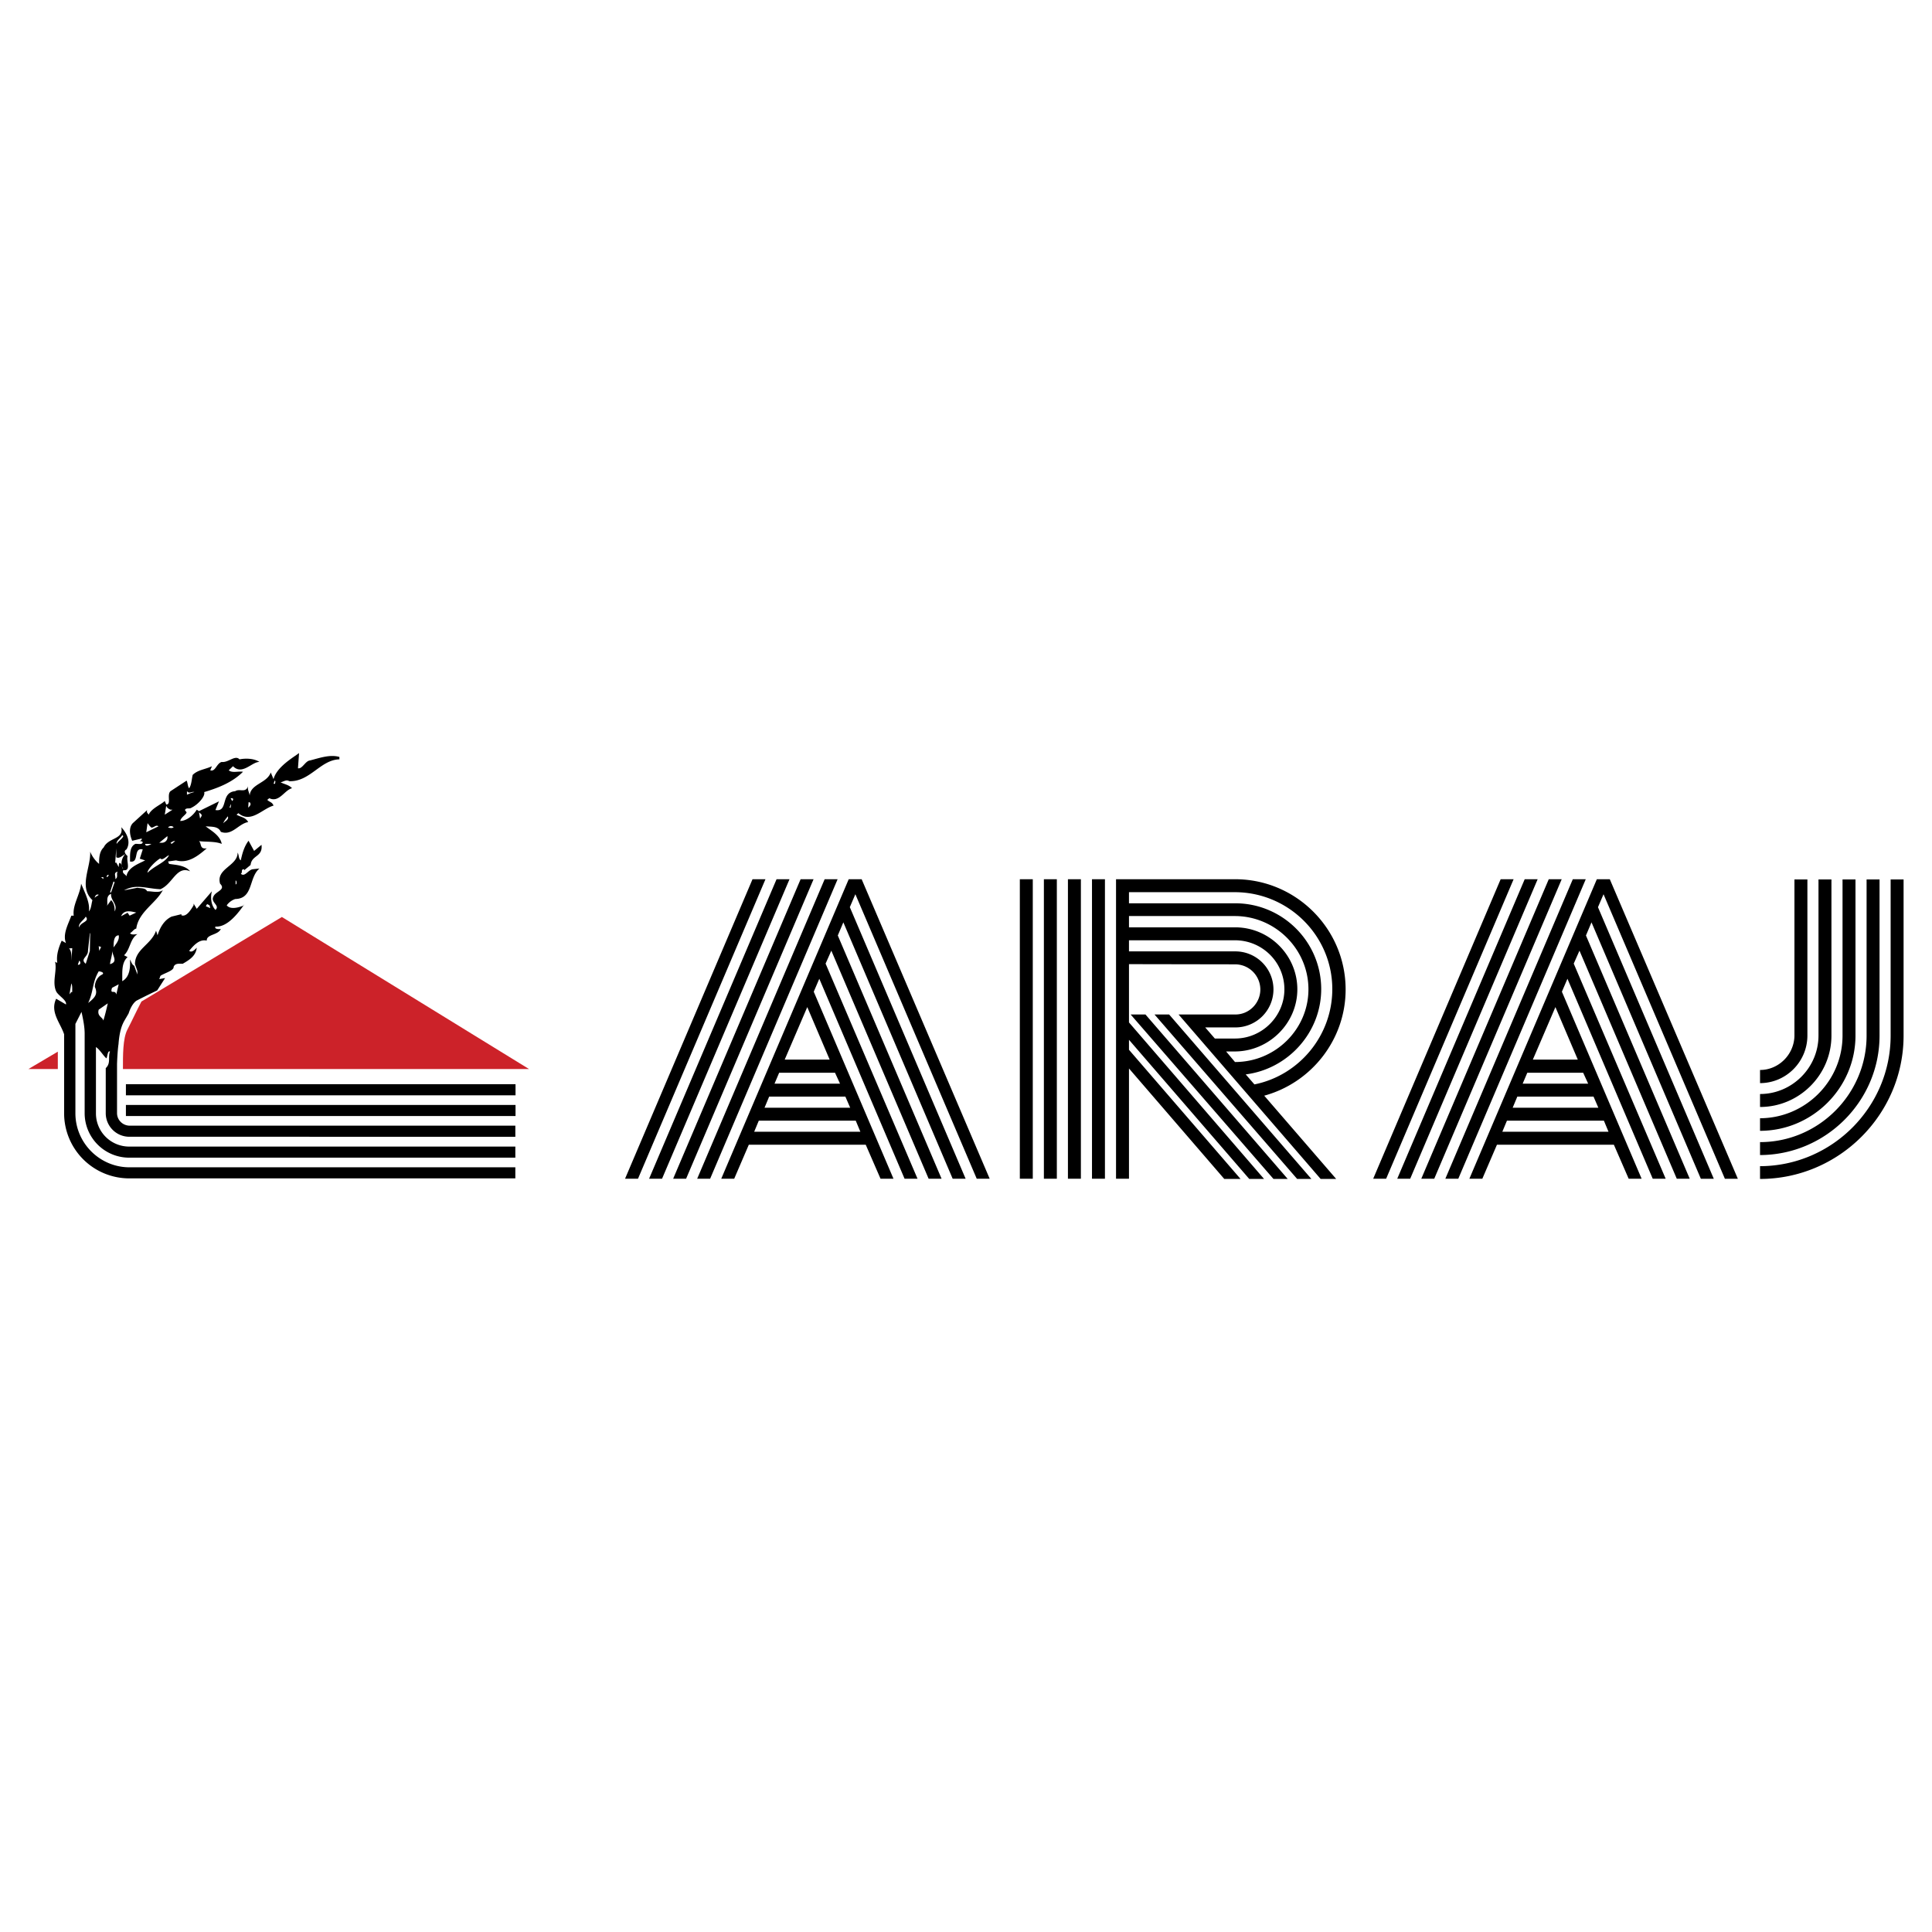 <svg xmlns="http://www.w3.org/2000/svg" width="2500" height="2500" viewBox="0 0 192.756 192.756"><path fill="#fff" d="M0 192.756h192.756V0H0v192.756z"/><path d="M14.112 99.922l14.01-8.435 24.659 15.171H12.266c0-1.348-.018-3.045.443-3.932.554-1.07.831-1.714 1.403-2.804zm-8.343 5.002v1.734H2.835l2.934-1.734z" fill-rule="evenodd" clip-rule="evenodd" fill="#cc2229"/><path d="M51.434 111.348H12.562v-1.107h38.872v1.107zm-38.872 0h38.872-38.872zm38.872-2.069H12.562v-1.107h38.872v1.107zm-38.872 0h38.872-38.872zm14.877-31.082h-.148l.111-.313c.129.018.037.239.037.313zm-8.048.831c-.24.037-.48.147-.738.258v-.35c.258.313.424 0 .738.092zm3.858.664c.037.111-.037.185-.092.222l-.148-.277c.111 0 .203 0 .24.055zm1.661.351c.203.221 0 .388-.148.535l.037-.535h.111zm-1.901.221h.037l-.037.314h-.111l.111-.314zm-5.999.517h.203l-.775.5.148-.905c.036.165.184.313.424.405zm3.083.665l-.13.221-.11-.627c.11.129.35.203.24.406zm2.639 0c.129.351-.314.498-.461.701.073-.24.313-.517.461-.701zm-7.623 1.126c.258 0 .461-.314.701-.13l-1.218.591.129-.904c.111.129.222.313.388.443zm2.215-.037c-.186.147-.425.037-.554.037.056-.13.351-.24.554-.037zm-5.02.886c-.111.277-.5.498-.665.775-.074-.314.461-.628.554-.886l.111.111zm3.82.664h-.24l.812-.664c.074.35-.184.664-.572.664zm.997.111l-.111-.111c.111-.037.24-.203.462-.166l-.351.277zm-2.012 0c-.129.074-.591.35-.628 0h.628zm-3.507 1.329c.277.184.591-.148.886-.314-.388.461-.498 1.052-.184 1.514-.204-.148-.074-.462-.351-.646-.148.11-.074.259-.111.424l-.24-.443-.111.019.111-1.439v.885zm5.261-.203c-.352.738-1.403 1.016-2.143 1.753-.037-.295.739-1.125 1.274-1.438.204.275.592-.223.869-.315zm-5.372 2.381c.111-.24-.24-.628.259-.739-.185.203.092.591-.259.739zm-.738-.425l.111.037-.166.203-.074-.092.129-.148zm-.443.425l-.221-.185h.221v.185zm13.29.461l-.093.092v-.424c.129.111.093.221.093.332zm-12.275-.221l.111.074-.351 1.015h-.111l.351-1.089zm.111 2.99c.018-.462-.074-.849-.351-1.126l-.461.628c.24-.204-.185-1.016.461-1.256-.074.665.72 1.052.351 1.754zm-1.588-1.661c-.146.147-.275.147-.387.295-.037-.037.111-.424.387-.295zm10.688 1.144l.129-.221.24.129.074.277-.443-.185zm-6.94.627l-.665.314-.203-.295-.646.351c.295-.702.997-.48 1.514-.37zM7.91 92.539c-.166-.388.425-.702.646-1.089.443.535-.572.535-.646 1.089zm3.932.775c.111.498-.351.96-.517 1.218.037-.258-.074-1.181.517-1.218zm-1.938 1.55l-.057-.46.241.074-.184.386zm-2.695-.258l-.092 1.237c0-.425.074-.979-.295-1.292.11.129.258.036.387.055zm3.765 1.587c.037-.387.204-.775.24-1.367-.036.518.628 1.127-.24 1.367zm-2.196-1.347c.018.646-.83.812-.222 1.31l.407-1.273.036-1.772h-.036l-.185 1.735zm-1.015 1.403l.147-.406c.167.129.148.462-.147.406zm8.49-7.457c-.664 1.31-2.436 2.178-2.657 3.857-.241.037-.37.314-.628.462.221.203.498.092.738.092-.738.462-.701 1.514-1.329 2.104l.351.185c-.665.591-.498 1.661-.535 2.399.812-.424.812-1.531.775-2.159.148.258.186.499.424.627l.314.867v-.35l-.24-.684c0-1.496 1.643-1.957 2.104-3.34l.148.461c.24-.775.665-1.514 1.403-1.864l.978-.24v.11c.518.203.979-.609 1.218-.996v-.167l.314.517 1.514-1.753c-.129.425-.166 1.31.35 1.864.499-.461-.516-.738-.203-1.329.203-.535 1.292-.664.665-1.292-.425-1.513 1.753-1.753 1.753-3.101.148.259.074.609.314.776.148-.702.351-1.403.775-1.957l.554 1.015.738-.609c.148 1.237-.978.997-1.089 2.012l-.627.517-.037-.092c-.351 0-.092.35-.314.442.388.388.738-.387 1.2-.442l.664-.074c-1.089.904-.59 3.008-2.418 3.045a1.73 1.73 0 0 0-.849.628c.351.461 1.237.221 1.717 0l.037-.093c-.517.739-1.643 2.308-2.88 2.215-.129.24.277.277.536.24-.277.628-1.44.517-1.403 1.163-.775-.184-1.366.554-1.754 1.015.277.24.628-.184.757-.312-.092.793-.664 1.181-1.403 1.605-.35 0-.738-.073-.904.296.037.388-.849.608-1.292.886-.074.092-.074.203-.148.35l.591-.109-.794 1.236s-1.089.518-2.049 1.014c0 0-.461.24-.793 1.258 0 .037-.499.83-.573 1.031-.35.74-.424 1.811-.442 2.051-.111.756-.148 1.992-.148 1.992v4.893c0 .682.554 1.236 1.236 1.254h38.503v1.107H12.912a2.355 2.355 0 0 1-2.362-2.361v-4.486c.535-.498.203-1.088.424-1.662-.239-.092-.239.426-.35.684-.24-.146-.665-.887-1.052-1.125v6.607a3.312 3.312 0 0 0 3.34 3.322h38.503v1.107H12.912a4.442 4.442 0 0 1-4.466-4.447v-7.92c0-.701-.148-1.42-.314-2.178l-.609 1.199v8.916c0 2.973 2.436 5.391 5.389 5.391h38.503v1.105H12.912a6.5 6.5 0 0 1-6.515-6.514v-7.863c-.388-1.164-1.421-2.215-.794-3.545l.979.572c.11-.424-.776-.885-.979-1.311-.424-.941.111-2.066-.111-2.953.074.037.111.094.222.094-.111-.74.129-1.496.443-2.198l.425.24c-.351-.887.221-1.864.535-2.732h.24c-.148-1.033.627-2.085.738-3.193.351.868.904 1.883.775 2.769.24-.277.24-.738.351-1.126-1.403-1.329-.148-3.23-.222-4.836.185.48.573.978.887 1.218 0-.48 0-1.218.461-1.643.48-1.015 2.03-.775 1.753-2.011.48.498 1.016 1.402.517 2.215-.387.184 0 .572.111.664-.148.498.388 1.514-.424 1.403-.167.314.202.388.313.609.148-.886 1.2-1.237 1.864-1.586l-.535-.167.296-.922c-.997-.24-.296 1.402-1.274 1.199.037-.424-.129-1.439.535-1.753.24-.038.701.129.739-.185-.111-.092-.185-.092-.296-.092.037-.037.258-.111.185-.258l-.942.222c-.258-.609-.35-1.31.056-1.753l1.439-1.312c-.092.259.074.314.148.462.277-.628 1.2-.979 1.606-1.366l.148.35c.535 0 .036-.978.424-1.328l1.606-1.053c.111.166.111.628.258.757.24-.35.24-.867.351-1.329.518-.517 1.292-.554 1.92-.867l-.166.406c.516.184.627-.702 1.144-.831.646.092 1.347-.738 1.772-.258.627-.129 1.458-.093 1.993.258-.738-.037-1.716 1.366-2.639.425l-.425.406c.333.295.923.074 1.422.148-1.126 1.125-2.603 1.642-3.876 2.03.146.387-.591 1.236-1.256 1.55-.203.166-.535-.037-.665.24l.167.222c0 .203-.591.516-.628.867.591 0 1.273-.517 1.643-1.126l.222.148 1.993-.979-.351.867c1.329.222.462-1.753 1.975-1.882.443-.296 1.052.239 1.292-.536-.11.388.111.628.148.978.092-1.181 1.717-1.218 2.104-2.307l.277.665c.314-1.237 2.049-2.215 2.547-2.603l-.11 1.514c.424.11.738-.739 1.199-.775.942-.24 1.994-.628 2.935-.351v.24c-1.883.037-2.935 2.252-5.001 2.178-.314-.203-.591.074-.869.11.388.204.813.241 1.146.591-.757.185-1.292 1.477-2.27.997l-.203.166c.239.24.479.203.627.572-1.126.314-2.252 1.809-3.507.757l-.185.148c.388.24.885.24 1.163.738-.979.166-1.605 1.403-2.731.978-.259-.591-.959-.498-1.514-.554.462.388 1.44.868 1.606 1.754-.665-.277-1.643-.185-2.27-.277.276.24.037.831.775.72-.849.738-1.864 1.55-3.064 1.2l-.794.11.093.24c.627.111 1.586.111 2.104.739-1.366-.59-1.735 1.292-2.972 1.791-1.477-.074-2.399-.554-3.618.111l1.329-.259c.351.074.775-.018.978.351.424-.02 1.218.221 1.568-.13zm-6.054 8.435c-.461.203-.738.738-.738 1.236.351.738-.037 1.107-.665 1.605.554-1.162.388-2.029 1.052-3.156.148 0 .628.111.351.315zm-2.99 1.753c-.129-.037-.166.111-.277.221l.186-1.088c.128.241.073.592.091.867zm4.393.241c-.111-.553-.664.074-.424-.664l.664-.352-.24 1.016zm-1.292 2.601c-.074-.35-.646-.424-.462-1.088l.905-.629c-.129.592-.314 1.331-.443 1.717zM82.276 87.721h1.293L70.85 117.603h-1.292l12.718-29.882zm-2.399 0h1.292l-12.717 29.882H67.16l12.717-29.882zm-2.4 0h1.292l-12.717 29.882H64.76l12.717-29.882zm-2.399 0h1.292l-12.717 29.882h-1.292l12.717-29.882zm3.212 17.996h4.485l-2.234-5.24-2.251 5.24zm-1.016 2.4h6.534l-.498-1.09h-5.574l-.462 1.09zm-.996 2.399h8.545l-.48-1.107h-7.604l-.461 1.107zm-1.034 2.4h10.595l-.462-1.107h-9.672l-.461 1.107zm-.535 1.293h11.665l1.477 3.395h1.292l-7.956-18.66.554-1.293 8.509 19.953h1.292l-9.173-21.465.572-1.292 9.709 22.757h1.292L83.587 93.332l.554-1.31 10.908 25.582h1.292L84.787 90.508l.553-1.292 12.109 28.387h1.292L85.968 87.721h-1.292l-12.717 29.882h1.292l1.458-3.394zM156.919 87.721h1.292l-12.717 29.882h-1.292l12.717-29.882zm-2.399 0h1.292l-12.718 29.882h-1.292l12.718-29.882zm-2.4 0h1.292l-12.717 29.882h-1.292l12.717-29.882zm-2.399 0h1.292l-12.718 29.882h-1.292l12.718-29.882zm3.211 17.996h4.485l-2.233-5.24-2.252 5.24zm-1.015 2.4h6.534l-.498-1.09h-5.575l-.461 1.09zm-.997 2.399h8.546l-.479-1.107h-7.604l-.463 1.107zm-1.033 2.4h10.595l-.461-1.107h-9.673l-.461 1.107zm-.536 1.293h11.666l1.477 3.395h1.292l-7.955-18.66.554-1.293 8.51 19.953h1.291l-9.174-21.465.573-1.292 9.708 22.757h1.292l-10.354-24.271.554-1.31 10.909 25.582h1.291L159.43 90.51l.555-1.292 12.107 28.387h1.292L160.61 87.721h-1.293L146.6 117.603h1.292l1.459-3.394zM175.599 106.752c1.863 0 3.414-1.551 3.433-3.434V87.74h1.292v15.579c0 2.604-2.122 4.744-4.725 4.744v-1.311zm0 3.691v-1.293c3.192 0 5.832-2.621 5.832-5.832V87.74h1.292v15.579c0 3.929-3.212 7.124-7.124 7.124zm0 2.379v-1.254c4.521-.018 8.231-3.709 8.231-8.25V87.74h1.292v15.579c0 5.222-4.3 9.503-9.523 9.503zm0 2.418v-1.291c5.832 0 10.631-4.779 10.631-10.631V87.74h1.293v15.579c-.001 6.552-5.372 11.904-11.924 11.921zm0 2.383v-1.273c7.161-.018 13.03-5.869 13.03-13.031V87.74h1.292v15.579c0 7.88-6.46 14.304-14.322 14.304zM108.948 87.721h1.292v29.882h-1.292V87.721zm-2.4 0h1.292v29.882h-1.292V87.721zm-2.399 0h1.292v29.882h-1.292V87.721zm-2.4 0h1.292v29.882h-1.292V87.721zm11.056 13.494h1.478l14.193 16.408h-1.421l-14.25-16.408zm2.381 0h1.459l14.193 16.408h-1.421l-14.231-16.408zm8.029-7.403c2.714 0 4.929 2.178 4.929 4.893 0 2.676-2.215 4.908-4.929 4.908h-2.011l-.96-1.107h2.99a3.796 3.796 0 0 0 3.82-3.783 3.801 3.801 0 0 0-3.82-3.803h-10.596v-1.108h10.577zm.019-6.091c6.054 0 11.019 4.928 11.019 11.001 0 5.039-3.452 9.32-8.121 10.594l7.18 8.307h-1.551l-14.175-16.408h5.648c1.384.018 2.51-1.127 2.51-2.492a2.517 2.517 0 0 0-2.529-2.511l-10.576-.019v5.814l13.474 15.615h-1.476l-11.998-13.881v.996l11.13 12.885h-1.624l-9.506-11.02v11h-1.292V87.721h11.887zm-.038 1.292c5.354 0 9.728 4.338 9.728 9.672 0 4.67-3.341 8.619-7.771 9.506l-.867-.998c4.208-.535 7.531-4.17 7.531-8.508 0-4.726-3.858-8.564-8.583-8.564h-10.596v-1.108h10.558zm0 2.381c4.024 0 7.347 3.286 7.347 7.311 0 3.984-3.304 7.252-7.328 7.252l-.886-1.053h.886c3.415-.018 6.221-2.822 6.221-6.199 0-3.398-2.786-6.185-6.201-6.185h-10.596v-1.126h10.557z" fill-rule="evenodd" clip-rule="evenodd"/></svg>